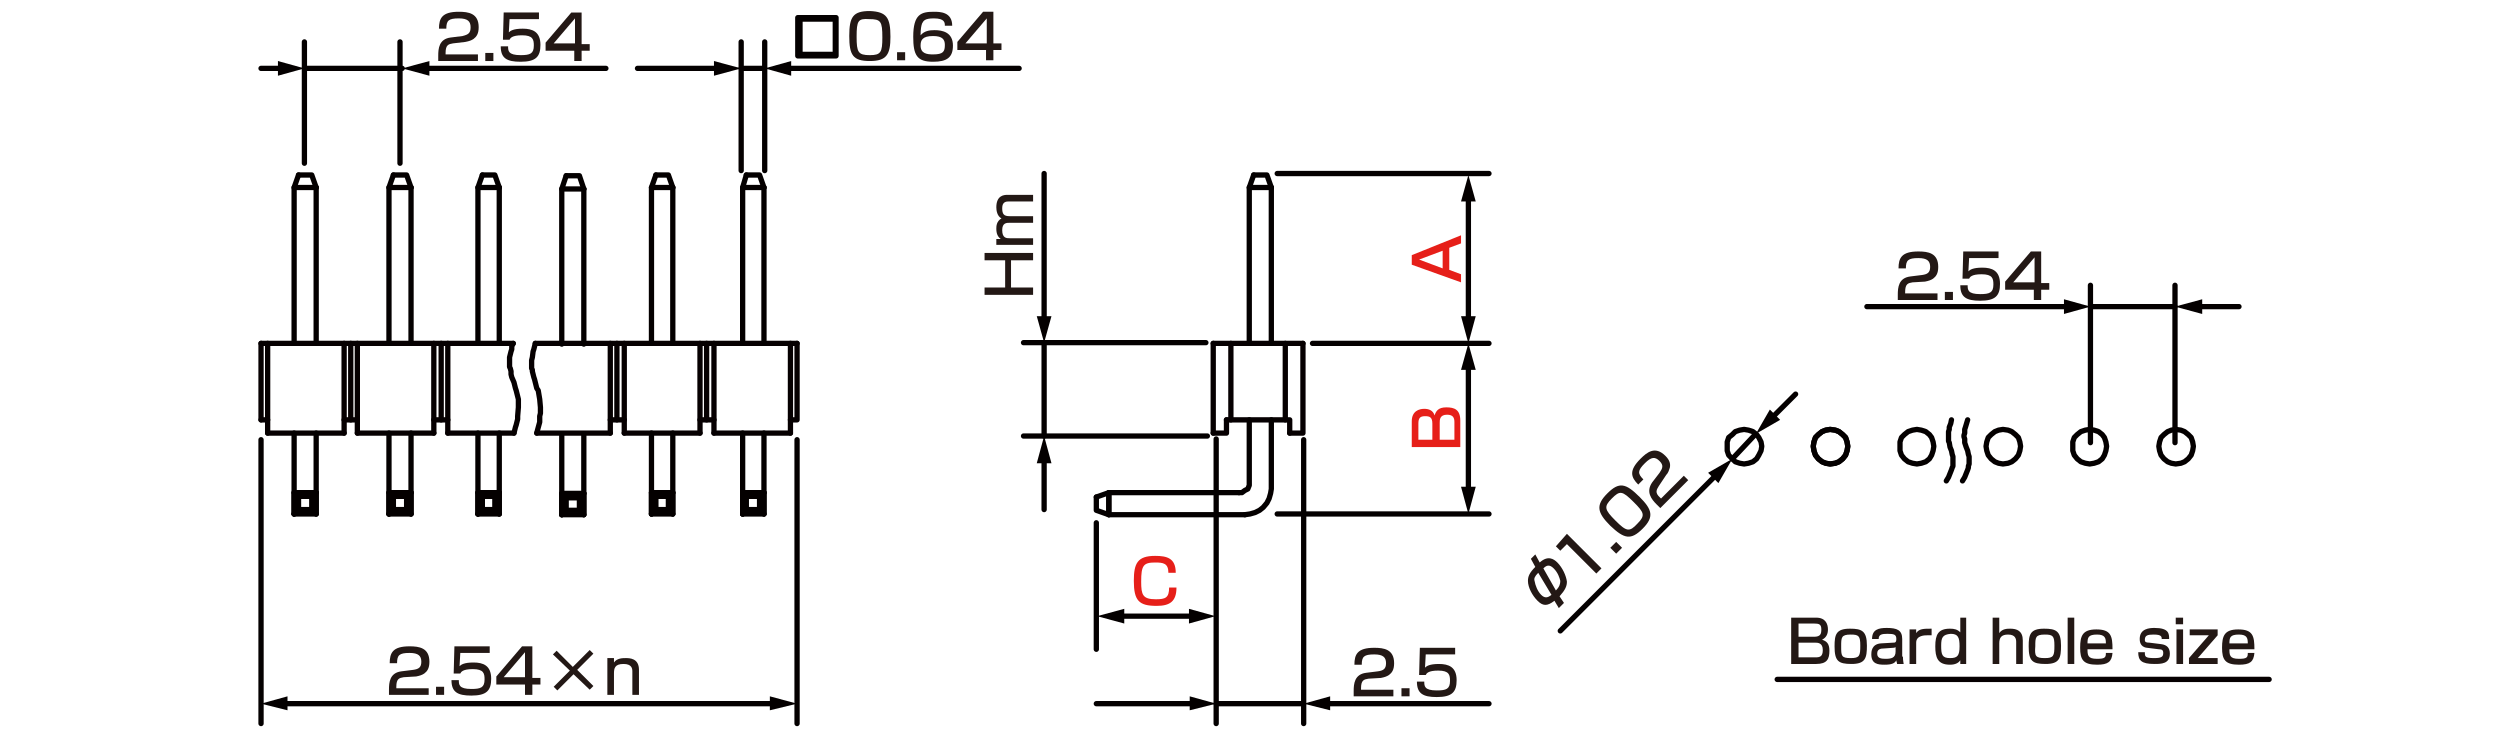 <?xml version="1.0" encoding="utf-8"?>
<!-- Generator: Adobe Illustrator 24.2.1, SVG Export Plug-In . SVG Version: 6.00 Build 0)  -->
<svg version="1.1" id="レイヤー_1" xmlns="http://www.w3.org/2000/svg" xmlns:xlink="http://www.w3.org/1999/xlink" x="0px" width="340" height="99.6"
	 y="0px" viewBox="0 0 340 99.6" style="enable-background:new 0 0 340 99.6;" xml:space="preserve">
<style type="text/css">
	.st0{fill:none;stroke:#060001;stroke-width:0.72;stroke-linecap:round;stroke-linejoin:round;stroke-miterlimit:10;}
	.st1{fill:none;stroke:#040000;stroke-width:0.72;stroke-linecap:round;stroke-linejoin:round;stroke-miterlimit:10;}
	.st2{fill:none;stroke:#040000;stroke-width:0.72;stroke-linecap:round;stroke-linejoin:round;}
	.st3{fill:#040000;}
	.st4{fill:#231815;}
	.st5{fill:#E61F19;}
</style>
<g id="MH0519_2_">
	<g>
		<line class="st0" x1="35.5" y1="46.7" x2="35.5" y2="57.1"/>
		<line class="st0" x1="36.4" y1="46.7" x2="36.4" y2="58.9"/>
		<line class="st0" x1="47.7" y1="46.7" x2="47.7" y2="57.1"/>
		<line class="st0" x1="48.6" y1="46.7" x2="48.6" y2="58.9"/>
		<line class="st0" x1="46.8" y1="46.7" x2="46.8" y2="58.9"/>
		<line class="st0" x1="60" y1="46.7" x2="60" y2="57.1"/>
		<line class="st0" x1="60.9" y1="46.7" x2="60.9" y2="58.9"/>
		<line class="st0" x1="59" y1="46.7" x2="59" y2="58.9"/>
		<line class="st0" x1="35.5" y1="46.7" x2="69.8" y2="46.7"/>
		<polyline class="st0" points="69.8,46.7 69.6,47.1 69.6,47.5 69.5,47.8 69.3,48.6 69.3,48.8 69.3,49 69.3,49.5 69.3,49.7 
			69.3,49.9 69.4,50.1 69.5,50.5 69.5,50.9 69.6,51.3 69.9,52 70.1,52.8 70.2,53.1 70.3,53.5 70.4,53.9 70.5,54.3 70.5,55.1 
			70.5,55.4 70.4,56.6 70.4,57 70.3,57.4 70.2,57.8 70.1,58.1 70,58.5 69.9,58.9 		"/>
		<line class="st0" x1="60.9" y1="57.1" x2="59" y2="57.1"/>
		<line class="st0" x1="60.9" y1="58.9" x2="69.9" y2="58.9"/>
		<line class="st0" x1="48.6" y1="57.1" x2="46.8" y2="57.1"/>
		<line class="st0" x1="48.6" y1="58.9" x2="59" y2="58.9"/>
		<line class="st0" x1="36.4" y1="57.1" x2="35.5" y2="57.1"/>
		<line class="st0" x1="36.4" y1="58.9" x2="46.8" y2="58.9"/>
	</g>
	<g>
		<line class="st0" x1="83.9" y1="46.7" x2="83.9" y2="57.1"/>
		<line class="st0" x1="84.9" y1="46.7" x2="84.9" y2="58.9"/>
		<line class="st0" x1="83" y1="46.7" x2="83" y2="58.9"/>
		<line class="st0" x1="96.1" y1="46.7" x2="96.1" y2="57.1"/>
		<line class="st0" x1="97.1" y1="46.7" x2="97.1" y2="58.9"/>
		<line class="st0" x1="95.2" y1="46.7" x2="95.2" y2="58.9"/>
		<polyline class="st0" points="107.5,57.1 108.4,57.1 108.4,46.7 		"/>
		<line class="st0" x1="107.5" y1="46.7" x2="107.5" y2="58.9"/>
		<line class="st0" x1="72.8" y1="46.7" x2="108.4" y2="46.7"/>
		<line class="st0" x1="73" y1="58.9" x2="83" y2="58.9"/>
		<polyline class="st0" points="72.8,46.7 72.7,47.1 72.6,47.5 72.5,47.8 72.4,48.6 72.3,49 72.3,49.9 72.3,50.1 72.4,50.3 
			72.4,50.5 72.5,50.9 72.6,51.3 72.7,51.6 72.8,52 73,52.8 73.2,53.1 73.4,54.3 73.5,55.4 73.5,55.8 73.5,56.2 73.4,56.6 73.4,57 
			73.4,57.4 73.1,58.5 73,58.9 		"/>
		<line class="st0" x1="97.1" y1="57.1" x2="95.2" y2="57.1"/>
		<line class="st0" x1="97.1" y1="58.9" x2="107.5" y2="58.9"/>
		<line class="st0" x1="84.9" y1="57.1" x2="83" y2="57.1"/>
		<line class="st0" x1="84.9" y1="58.9" x2="95.2" y2="58.9"/>
	</g>
	<g>
		<line class="st0" x1="165" y1="46.7" x2="177.2" y2="46.7"/>
		<polyline class="st0" points="166.8,57.1 166.8,58.9 165,58.9 		"/>
		<polyline class="st0" points="166.8,57.1 175.4,57.1 175.4,58.9 		"/>
		<polyline class="st0" points="177.2,46.7 177.2,58.9 175.4,58.9 		"/>
		<line class="st0" x1="165" y1="46.7" x2="165" y2="58.9"/>
		<line class="st0" x1="167.4" y1="46.7" x2="167.4" y2="57.1"/>
		<line class="st0" x1="174.8" y1="46.7" x2="174.8" y2="57.1"/>
	</g>
	<line class="st1" x1="284.3" y1="41.7" x2="295.8" y2="41.7"/>
	<line class="st1" x1="295.8" y1="60.2" x2="295.8" y2="38.8"/>
	<line class="st1" x1="284.3" y1="60.2" x2="284.3" y2="38.8"/>
	<line class="st1" x1="238.7" y1="59.1" x2="235.6" y2="62.4"/>
	<line class="st1" x1="173.7" y1="23.6" x2="202.5" y2="23.6"/>
	<line class="st1" x1="178.5" y1="46.7" x2="202.5" y2="46.7"/>
	<path class="st1" d="M199.7,46.7"/>
	<line class="st1" x1="173.7" y1="69.9" x2="202.5" y2="69.9"/>
	<line class="st1" x1="41.4" y1="9.3" x2="54.7" y2="9.3"/>
	<line class="st1" x1="54.4" y1="22.2" x2="54.4" y2="5.7"/>
	<line class="st1" x1="41.4" y1="22.2" x2="41.4" y2="5.7"/>
	<line class="st1" x1="100.8" y1="9.3" x2="104" y2="9.3"/>
	<line class="st1" x1="104" y1="23.2" x2="104" y2="5.7"/>
	<line class="st1" x1="100.8" y1="23.2" x2="100.8" y2="5.7"/>
	<line class="st1" x1="165.4" y1="95.7" x2="177.3" y2="95.7"/>
	<line class="st1" x1="177.3" y1="59.8" x2="177.3" y2="98.4"/>
	<line class="st1" x1="165.4" y1="59.7" x2="165.4" y2="98.4"/>
	<line class="st1" x1="149.1" y1="71.1" x2="149.1" y2="88.3"/>
	<line class="st1" x1="142" y1="46.6" x2="142" y2="59.3"/>
	<line class="st1" x1="164.2" y1="59.3" x2="139.2" y2="59.3"/>
	<line class="st1" x1="164" y1="46.6" x2="139.2" y2="46.6"/>
	<line class="st1" x1="108.4" y1="59.8" x2="108.4" y2="98.4"/>
	<line class="st1" x1="35.5" y1="59.8" x2="35.5" y2="98.4"/>
	<g>
		<line class="st2" x1="152.2" y1="83.8" x2="162.3" y2="83.8"/>
		<g>
			<polygon class="st3" points="152.9,84.8 149.2,83.8 152.9,82.8 			"/>
		</g>
		<g>
			<polygon class="st3" points="161.7,84.8 165.3,83.8 161.7,82.8 			"/>
		</g>
	</g>
	<polyline class="st1" points="169.3,70 170,69.9 170.7,69.7 171.3,69.4 171.8,69 172.3,68.4 172.6,67.8 172.8,67.1 172.9,66.5 
		172.9,57.1 	"/>
	<polyline class="st1" points="168.5,67 168.9,67 169.3,66.7 169.7,66.5 169.9,66 169.9,65.6 169.9,57.1 	"/>
	<polyline class="st1" points="172.9,25.5 169.9,25.5 170.5,23.8 	"/>
	<polyline class="st1" points="172.9,25.5 172.3,23.8 170.5,23.8 	"/>
	<line class="st1" x1="169.9" y1="25.5" x2="169.9" y2="46.7"/>
	<line class="st1" x1="172.9" y1="25.5" x2="172.9" y2="46.7"/>
	<polyline class="st1" points="149.1,67.6 149.1,69.4 150.8,70 150.8,67 	"/>
	<polyline class="st1" points="149.1,67.6 150.8,67 150.8,70 	"/>
	<line class="st1" x1="150.8" y1="70" x2="169.3" y2="70"/>
	<line class="st1" x1="150.8" y1="67" x2="168.5" y2="67"/>
	<line class="st1" x1="103.3" y1="67.5" x2="103.9" y2="67"/>
	<line class="st1" x1="103.3" y1="69.3" x2="103.9" y2="69.9"/>
	<line class="st1" x1="101.5" y1="67.5" x2="101.5" y2="69.3"/>
	<line class="st1" x1="103.3" y1="67.5" x2="103.3" y2="69.3"/>
	<line class="st1" x1="103.9" y1="67" x2="103.9" y2="69.9"/>
	<line class="st1" x1="101.5" y1="67.5" x2="103.3" y2="67.5"/>
	<line class="st1" x1="101.5" y1="69.3" x2="103.3" y2="69.3"/>
	<polyline class="st1" points="101.5,67.5 101,67 101,69.9 	"/>
	<line class="st1" x1="101.5" y1="69.3" x2="101" y2="69.9"/>
	<line class="st1" x1="101" y1="67" x2="103.9" y2="67"/>
	<polyline class="st1" points="103.9,58.9 103.9,69.9 101,69.9 	"/>
	<line class="st1" x1="101" y1="58.9" x2="101" y2="69.9"/>
	<polyline class="st1" points="101.5,23.8 103.3,23.8 103.9,25.5 	"/>
	<polyline class="st1" points="101.5,23.8 101,25.5 103.9,25.5 	"/>
	<line class="st1" x1="103.9" y1="25.5" x2="103.9" y2="46.7"/>
	<line class="st1" x1="101" y1="25.5" x2="101" y2="46.7"/>
	<line class="st1" x1="78.8" y1="67.7" x2="79.4" y2="67.1"/>
	<line class="st1" x1="78.8" y1="69.4" x2="79.4" y2="70"/>
	<line class="st1" x1="77" y1="67.7" x2="77" y2="69.4"/>
	<line class="st1" x1="78.8" y1="67.7" x2="78.8" y2="69.4"/>
	<line class="st1" x1="79.4" y1="67.1" x2="79.4" y2="70"/>
	<line class="st1" x1="77" y1="67.7" x2="78.8" y2="67.7"/>
	<line class="st1" x1="77" y1="69.4" x2="78.8" y2="69.4"/>
	<polyline class="st1" points="77,67.7 76.4,67.1 76.4,70 	"/>
	<line class="st1" x1="77" y1="69.4" x2="76.4" y2="70"/>
	<line class="st1" x1="76.4" y1="67.1" x2="79.4" y2="67.1"/>
	<polyline class="st1" points="79.4,59 79.4,70 76.4,70 	"/>
	<line class="st1" x1="76.4" y1="59" x2="76.4" y2="70"/>
	<polyline class="st1" points="77,23.9 78.8,23.9 79.4,25.7 	"/>
	<polyline class="st1" points="77,23.9 76.4,25.7 79.4,25.7 	"/>
	<line class="st1" x1="79.4" y1="25.7" x2="79.4" y2="46.8"/>
	<line class="st1" x1="76.4" y1="25.7" x2="76.4" y2="46.8"/>
	<line class="st1" x1="90.9" y1="67.5" x2="91.5" y2="67"/>
	<line class="st1" x1="90.9" y1="69.3" x2="91.5" y2="69.9"/>
	<line class="st1" x1="89.2" y1="67.5" x2="89.2" y2="69.3"/>
	<line class="st1" x1="90.9" y1="67.5" x2="90.9" y2="69.3"/>
	<line class="st1" x1="91.5" y1="67" x2="91.5" y2="69.9"/>
	<line class="st1" x1="89.2" y1="67.5" x2="90.9" y2="67.5"/>
	<line class="st1" x1="89.2" y1="69.3" x2="90.9" y2="69.3"/>
	<polyline class="st1" points="89.2,67.5 88.6,67 88.6,69.9 	"/>
	<line class="st1" x1="89.2" y1="69.3" x2="88.6" y2="69.9"/>
	<line class="st1" x1="88.6" y1="67" x2="91.5" y2="67"/>
	<polyline class="st1" points="91.5,58.9 91.5,69.9 88.6,69.9 	"/>
	<line class="st1" x1="88.6" y1="58.9" x2="88.6" y2="69.9"/>
	<polyline class="st1" points="89.2,23.8 90.9,23.8 91.5,25.5 	"/>
	<polyline class="st1" points="89.2,23.8 88.6,25.5 91.5,25.5 	"/>
	<line class="st1" x1="91.5" y1="25.5" x2="91.5" y2="46.7"/>
	<line class="st1" x1="88.6" y1="25.5" x2="88.6" y2="46.7"/>
	<line class="st1" x1="42.4" y1="67.5" x2="43" y2="67"/>
	<line class="st1" x1="42.4" y1="69.3" x2="43" y2="69.9"/>
	<line class="st1" x1="40.6" y1="67.5" x2="40.6" y2="69.3"/>
	<line class="st1" x1="42.4" y1="67.5" x2="42.4" y2="69.3"/>
	<line class="st1" x1="43" y1="67" x2="43" y2="69.9"/>
	<line class="st1" x1="40.6" y1="67.5" x2="42.4" y2="67.5"/>
	<line class="st1" x1="40.6" y1="69.3" x2="42.4" y2="69.3"/>
	<polyline class="st1" points="40.6,67.5 40,67 40,69.9 	"/>
	<line class="st1" x1="40.6" y1="69.3" x2="40" y2="69.9"/>
	<line class="st1" x1="40" y1="67" x2="43" y2="67"/>
	<polyline class="st1" points="43,58.9 43,69.9 40,69.9 	"/>
	<line class="st1" x1="40" y1="58.9" x2="40" y2="69.9"/>
	<polyline class="st1" points="40.6,23.8 42.4,23.8 43,25.5 	"/>
	<polyline class="st1" points="40.6,23.8 40,25.5 43,25.5 	"/>
	<line class="st1" x1="43" y1="25.5" x2="43" y2="46.7"/>
	<line class="st1" x1="40" y1="25.5" x2="40" y2="46.7"/>
	<line class="st1" x1="55.3" y1="67.5" x2="55.9" y2="67"/>
	<line class="st1" x1="55.3" y1="69.3" x2="55.9" y2="69.9"/>
	<line class="st1" x1="53.5" y1="67.5" x2="53.5" y2="69.3"/>
	<line class="st1" x1="55.3" y1="67.5" x2="55.3" y2="69.3"/>
	<line class="st1" x1="55.9" y1="67" x2="55.9" y2="69.9"/>
	<line class="st1" x1="53.5" y1="67.5" x2="55.3" y2="67.5"/>
	<line class="st1" x1="53.5" y1="69.3" x2="55.3" y2="69.3"/>
	<polyline class="st1" points="53.5,67.5 52.9,67 52.9,69.9 	"/>
	<line class="st1" x1="53.5" y1="69.3" x2="52.9" y2="69.9"/>
	<line class="st1" x1="52.9" y1="67" x2="55.9" y2="67"/>
	<polyline class="st1" points="55.9,58.9 55.9,69.9 52.9,69.9 	"/>
	<line class="st1" x1="52.9" y1="58.9" x2="52.9" y2="69.9"/>
	<polyline class="st1" points="53.5,23.8 55.3,23.8 55.9,25.5 	"/>
	<polyline class="st1" points="53.5,23.8 52.9,25.5 55.9,25.5 	"/>
	<line class="st1" x1="55.9" y1="25.5" x2="55.9" y2="46.7"/>
	<line class="st1" x1="52.9" y1="25.5" x2="52.9" y2="46.7"/>
	<line class="st1" x1="67.3" y1="67.5" x2="67.9" y2="67"/>
	<line class="st1" x1="67.3" y1="69.3" x2="67.9" y2="69.9"/>
	<line class="st1" x1="65.6" y1="67.5" x2="65.6" y2="69.3"/>
	<line class="st1" x1="67.3" y1="67.5" x2="67.3" y2="69.3"/>
	<line class="st1" x1="67.9" y1="67" x2="67.9" y2="69.9"/>
	<line class="st1" x1="65.6" y1="67.5" x2="67.3" y2="67.5"/>
	<line class="st1" x1="65.6" y1="69.3" x2="67.3" y2="69.3"/>
	<polyline class="st1" points="65.6,67.5 65,67 65,69.9 	"/>
	<line class="st1" x1="65.6" y1="69.3" x2="65" y2="69.9"/>
	<line class="st1" x1="65" y1="67" x2="67.9" y2="67"/>
	<polyline class="st1" points="67.9,58.9 67.9,69.9 65,69.9 	"/>
	<line class="st1" x1="65" y1="58.9" x2="65" y2="69.9"/>
	<polyline class="st1" points="65.6,23.8 67.3,23.8 67.9,25.5 	"/>
	<polyline class="st1" points="65.6,23.8 65,25.5 67.9,25.5 	"/>
	<line class="st1" x1="67.9" y1="25.5" x2="67.9" y2="46.7"/>
	<line class="st1" x1="65" y1="25.5" x2="65" y2="46.7"/>
	<polygon class="st1" points="239.6,60.7 239.5,60.1 239.2,59.5 238.9,59.1 238.4,58.7 237.8,58.5 237.2,58.4 236.6,58.5 236,58.7 
		235.6,59.1 235.1,59.5 234.9,60.1 234.9,60.7 234.9,61.3 235.1,61.9 235.6,62.4 236,62.8 236.6,63 237.2,63.1 237.8,63 238.4,62.8 
		238.9,62.4 239.2,61.9 239.5,61.3 	"/>
	<polygon class="st1" points="251.3,60.7 251.2,60.1 251,59.5 250.6,59.1 250.1,58.7 249.6,58.5 248.9,58.4 248.3,58.5 247.8,58.7 
		247.3,59.1 246.9,59.5 246.7,60.1 246.6,60.7 246.7,61.3 246.9,61.9 247.3,62.4 247.8,62.8 248.3,63 248.9,63.1 249.6,63 
		250.1,62.8 250.6,62.4 251,61.9 251.2,61.3 	"/>
	<polygon class="st1" points="298.3,60.7 298.2,60.1 298,59.5 297.6,59.1 297.1,58.7 296.6,58.5 295.9,58.4 295.3,58.5 294.8,58.7 
		294.3,59.1 293.9,59.5 293.7,60.1 293.6,60.7 293.7,61.3 293.9,61.9 294.3,62.4 294.8,62.8 295.3,63 295.9,63.1 296.6,63 
		297.1,62.8 297.6,62.4 298,61.9 298.2,61.3 	"/>
	<polygon class="st1" points="251.3,60.7 251.2,60.1 251,59.5 250.6,59.1 250.1,58.7 249.6,58.5 248.9,58.4 248.3,58.5 247.8,58.7 
		247.3,59.1 246.9,59.5 246.7,60.1 246.6,60.7 246.7,61.3 246.9,61.9 247.3,62.4 247.8,62.8 248.3,63 248.9,63.1 249.6,63 
		250.1,62.8 250.6,62.4 251,61.9 251.2,61.3 	"/>
	<polygon class="st1" points="263,60.7 262.9,60.1 262.7,59.5 262.4,59.1 261.9,58.7 261.3,58.5 260.7,58.4 260.1,58.5 259.5,58.7 
		259,59.1 258.6,59.5 258.4,60.1 258.4,60.7 258.4,61.3 258.6,61.9 259,62.4 259.5,62.8 260.1,63 260.7,63.1 261.3,63 261.9,62.8 
		262.4,62.4 262.7,61.9 262.9,61.3 	"/>
	<polygon class="st1" points="274.8,60.7 274.7,60.1 274.5,59.5 274.1,59.1 273.6,58.7 273.1,58.5 272.4,58.4 271.8,58.5 
		271.3,58.7 270.8,59.1 270.4,59.5 270.2,60.1 270.1,60.7 270.2,61.3 270.4,61.9 270.8,62.4 271.3,62.8 271.8,63 272.4,63.1 
		273.1,63 273.6,62.8 274.1,62.4 274.5,61.9 274.7,61.3 	"/>
	<polygon class="st1" points="286.5,60.7 286.4,60.1 286.2,59.5 285.9,59.1 285.4,58.7 284.8,58.5 284.2,58.4 283.6,58.5 283,58.7 
		282.5,59.1 282.1,59.5 281.9,60.1 281.9,60.7 281.9,61.3 282.1,61.9 282.5,62.4 283,62.8 283.6,63 284.2,63.1 284.8,63 285.4,62.8 
		285.9,62.4 286.2,61.9 286.4,61.3 	"/>
	<polyline class="st1" points="267.6,57.1 267.3,58.1 267.2,58.4 267.2,58.7 267.2,58.9 267.1,59.2 267.1,59.4 267.2,59.7 
		267.2,60.2 267.4,60.8 267.6,61.3 267.7,61.8 267.8,62.1 267.8,62.3 267.8,62.8 267.8,63.1 267.7,63.4 267.7,63.6 267.6,63.9 
		267.4,64.4 267.2,64.9 266.9,65.4 	"/>
	<polyline class="st1" points="265.4,57.1 265.3,57.6 265.1,58.1 265.1,58.4 265,58.7 265,58.9 265,59.4 265,59.7 265,60 
		265.1,60.2 265.2,60.8 265.4,61.3 265.5,61.8 265.6,62.1 265.6,62.3 265.6,62.6 265.6,62.8 265.6,63.1 265.6,63.4 265.5,63.6 
		265.4,63.9 265.2,64.4 265,64.9 264.7,65.4 	"/>
	<g>
		<line class="st2" x1="38.5" y1="95.7" x2="105.4" y2="95.7"/>
		<g>
			<polygon class="st3" points="39.1,96.6 35.5,95.7 39.1,94.7 			"/>
		</g>
		<g>
			<polygon class="st3" points="104.7,96.6 108.4,95.7 104.7,94.7 			"/>
		</g>
	</g>
	<g>
		<path class="st1" d="M113.7,2.4v5.2h-5.2V2.4H113.7z M108.8,2.6v4.8h4.8V2.6H108.8z"/>
	</g>
	<g>
		<line class="st2" x1="38.4" y1="9.3" x2="35.5" y2="9.3"/>
		<g>
			<polygon class="st3" points="37.8,8.3 41.4,9.3 37.8,10.3 			"/>
		</g>
	</g>
	<g>
		<line class="st2" x1="57.7" y1="9.3" x2="82.4" y2="9.3"/>
		<g>
			<polygon class="st3" points="58.4,10.3 54.7,9.3 58.4,8.3 			"/>
		</g>
	</g>
	<g>
		<line class="st2" x1="97.8" y1="9.3" x2="86.7" y2="9.3"/>
		<g>
			<polygon class="st3" points="97.1,8.3 100.8,9.3 97.1,10.3 			"/>
		</g>
	</g>
	<g>
		<line class="st2" x1="106.9" y1="9.3" x2="138.6" y2="9.3"/>
		<g>
			<polygon class="st3" points="107.6,10.3 104,9.3 107.6,8.3 			"/>
		</g>
	</g>
	<g>
		<path class="st4" d="M133.9,39.1h2.8v-3.7h-2.8v-1h6.6v1h-3v3.7h3v1h-6.6V39.1z"/>
		<path class="st4" d="M135.6,32.5h0.5c-0.4-0.3-0.6-0.7-0.6-1.4c0-0.3,0-1,0.7-1.4c-0.6-0.3-0.7-1.1-0.7-1.5c0-1.6,1-1.7,1.5-1.7
			h3.5v0.9h-3.3c-0.3,0-0.9,0-0.9,0.9c0,0.8,0.2,1.1,1,1.1h3.2v0.9h-3.2c-0.4,0-1,0-1,1c0,1.1,0.6,1.1,1,1.1h3.2v0.9h-5v-0.8H135.6z
			"/>
	</g>
	<g>
		<line class="st2" x1="142" y1="43.6" x2="142" y2="23.6"/>
		<g>
			<polygon class="st3" points="143,43 142,46.6 141,43 			"/>
		</g>
	</g>
	<g>
		<line class="st2" x1="142" y1="62.3" x2="142" y2="69.3"/>
		<g>
			<polygon class="st3" points="141,63 142,59.3 143,63 			"/>
		</g>
	</g>
	<g>
		<path class="st5" d="M158.9,77.9c0-1.3-0.7-1.4-1.8-1.4c-1.6,0-1.9,0.4-1.9,2.6c0,1.8,0.2,2.4,2,2.4c1.3,0,1.8-0.2,1.8-1.6h1
			c0,1.9-0.9,2.5-2.7,2.5c-2.4,0-3.1-0.7-3.1-3.4c0-2.4,0.5-3.4,2.9-3.4c1.6,0,2.8,0.3,2.8,2.3H158.9z"/>
	</g>
	<g>
		<line class="st2" x1="162.5" y1="95.7" x2="149.1" y2="95.7"/>
		<g>
			<polygon class="st3" points="161.8,94.7 165.4,95.7 161.8,96.6 			"/>
		</g>
	</g>
	<g>
		<line class="st2" x1="180.3" y1="95.7" x2="202.5" y2="95.7"/>
		<g>
			<polygon class="st3" points="180.9,96.6 177.3,95.7 180.9,94.7 			"/>
		</g>
	</g>
	<g>
		<path class="st5" d="M198.7,32v1.1l-1.6,0.6v3l1.6,0.6v1.1L192,36v-1.3L198.7,32z M196.2,36.5v-2.4l-3.2,1.2L196.2,36.5z"/>
	</g>
	<g>
		<path class="st5" d="M192,57.3c0-1.4,1-1.7,1.7-1.7c0.6,0,1.2,0.2,1.4,0.9c0.2-0.6,0.5-1.1,1.6-1.1s1.9,0.3,1.9,1.8v3.6H192V57.3z
			 M192.9,59.8h1.9v-2.2c0-0.9-0.4-1-1-1c-0.7,0-0.9,0.3-0.9,1V59.8z M195.7,59.8h2.1v-2.4c0-0.6-0.2-1-1-1c-1,0-1,0.7-1,1.1v2.3
			H195.7z"/>
	</g>
	<g>
		<line class="st2" x1="199.7" y1="26.7" x2="199.7" y2="43.7"/>
		<g>
			<polygon class="st3" points="198.7,27.4 199.7,23.8 200.7,27.4 			"/>
		</g>
		<g>
			<polygon class="st3" points="198.7,43 199.7,46.7 200.7,43 			"/>
		</g>
	</g>
	<g>
		<line class="st2" x1="199.7" y1="49.7" x2="199.7" y2="66.9"/>
		<g>
			<polygon class="st3" points="198.7,50.3 199.7,46.7 200.7,50.3 			"/>
		</g>
		<g>
			<polygon class="st3" points="198.7,66.2 199.7,69.9 200.7,66.2 			"/>
		</g>
	</g>
	<g>
		<line class="st2" x1="240.9" y1="56.9" x2="244.2" y2="53.6"/>
		<g>
			<polygon class="st3" points="242.1,57.1 238.8,59 240.7,55.7 			"/>
		</g>
	</g>
	<g>
		<line class="st2" x1="233.5" y1="64.5" x2="212.2" y2="85.8"/>
		<g>
			<polygon class="st3" points="232.3,64.3 235.6,62.4 233.7,65.7 			"/>
		</g>
	</g>
	<g>
		<line class="st2" x1="298.8" y1="41.7" x2="304.5" y2="41.7"/>
		<g>
			<polygon class="st3" points="299.5,42.7 295.8,41.7 299.5,40.7 			"/>
		</g>
	</g>
	<g>
		<line class="st2" x1="281.4" y1="41.7" x2="253.9" y2="41.7"/>
		<g>
			<polygon class="st3" points="280.7,40.7 284.3,41.7 280.7,42.7 			"/>
		</g>
	</g>
	<g>
		<path class="st4" d="M208.8,75.4l0.6,1.1c1.1-1,1.9-0.5,2.4,0c0.7,0.7,1.2,1.8,1.3,2.6c0,0.6-0.2,1.1-1,2l0.6,0.9l-0.7,0.7l-0.6-1
			c-1,0.8-1.6,0.7-2.3,0s-1.3-1.8-1.3-2.7c0-0.6,0.2-1.1,1-1.9l-0.6-1.1L208.8,75.4z M209.2,77.9c-0.5,0.5-0.6,0.8-0.5,1.1
			c0.1,0.6,0.4,1.4,0.9,1.9s0.9,0.4,1.4,0L209.2,77.9z M211.6,80.3c0.5-0.5,0.6-0.9,0.6-1.3c-0.1-0.4-0.3-1.1-0.9-1.7
			c-0.6-0.6-1-0.4-1.4,0L211.6,80.3z"/>
	</g>
	<g>
		<path class="st4" d="M61.6,5.9c-0.6,0.1-1,0.2-1,1.3v0.2H65v0.9h-5.4V7.6c0-1,0.1-2.3,1.7-2.5l1.6-0.2C63.7,4.7,64,4.5,64,3.7
			s-0.4-1.2-1.6-1.2c-1.4,0-1.7,0.3-1.7,1.4h-1c0-1.4,0.4-2.3,2.7-2.3c1.3,0,2.7,0.2,2.7,2.1c0,0.9-0.3,1.3-0.7,1.6
			c-0.3,0.2-0.6,0.3-1.1,0.4L61.6,5.9z"/>
		<path class="st4" d="M67.1,7.2v1.1H66V7.2H67.1z"/>
		<path class="st4" d="M73.3,1.7v0.9h-4l-0.1,1.8c0.2-0.2,0.6-0.5,1.9-0.5s2.4,0.4,2.4,2.2c0,1.6-0.6,2.3-2.7,2.3
			c-1.9,0-2.7-0.5-2.7-2.1h1c0,0.6,0,1.2,1.7,1.2c1.3,0,1.8-0.2,1.8-1.3c0-0.8-0.1-1.4-1.6-1.4c-1.4,0-1.6,0.4-1.7,0.6h-0.9l0.1-3.7
			C68.5,1.7,73.3,1.7,73.3,1.7z"/>
		<path class="st4" d="M79.1,1.7V6h1.1v0.9h-1.1v1.4h-1V6.9h-3.9V5.8l3.5-4.1C77.7,1.7,79.1,1.7,79.1,1.7z M78.2,2.5l-2.9,3.4h2.9
			V2.5z"/>
	</g>
	<g>
		<path class="st4" d="M121.1,5c0,2.4-0.5,3.3-2.8,3.3s-2.8-0.8-2.8-3.4s0.5-3.4,2.8-3.4C120.6,1.6,121.1,2.4,121.1,5z M116.5,5
			c0,2.1,0.2,2.5,1.8,2.5c1.5,0,1.7-0.4,1.7-2.4c0-2.2-0.2-2.5-1.8-2.5C116.7,2.5,116.5,2.8,116.5,5z"/>
		<path class="st4" d="M123.1,7.1v1.1H122V7.1H123.1z"/>
		<path class="st4" d="M128.5,3.5c0-0.4,0-1-1.5-1c-1.2,0-1.4,0.3-1.6,0.7c-0.1,0.3-0.2,0.7-0.2,1.6c0.5-0.6,1.2-0.7,1.9-0.7
			c1.1,0,2.5,0.3,2.5,2.1c0,1.6-0.8,2.2-2.7,2.2c-2.2,0-2.7-0.9-2.7-3.4c0-3.1,1.1-3.4,2.8-3.4c0.8,0,2.5,0,2.5,1.9
			C129.5,3.5,128.5,3.5,128.5,3.5z M125.2,6.2c0,1.1,0.9,1.2,1.7,1.2c1.4,0,1.6-0.4,1.6-1.3c0-0.7-0.3-1.2-1.6-1.2
			C125.4,4.9,125.2,5.5,125.2,6.2z"/>
		<path class="st4" d="M135.1,1.6v4.3h1.1v0.9h-1.1v1.4h-1V6.8h-3.9V5.7l3.5-4.1C133.7,1.6,135.1,1.6,135.1,1.6z M134.2,2.5
			l-2.9,3.4h2.9V2.5z"/>
	</g>
	<g>
		<path class="st4" d="M186.1,92.3c-0.6,0.1-1,0.2-1,1.3v0.2h4.4v0.9h-5.4V94c0-1,0.1-2.3,1.7-2.5l1.6-0.2c0.7-0.1,1.1-0.3,1.1-1.1
			c0-0.8-0.4-1.2-1.6-1.2c-1.4,0-1.7,0.3-1.7,1.4h-1c0-1.4,0.4-2.3,2.7-2.3c1.3,0,2.7,0.2,2.7,2.1c0,0.9-0.3,1.3-0.7,1.6
			c-0.3,0.2-0.6,0.3-1.1,0.4L186.1,92.3z"/>
		<path class="st4" d="M191.7,93.6v1.1h-1.1v-1.1H191.7z"/>
		<path class="st4" d="M197.9,88.1V89h-4l-0.1,1.8c0.2-0.2,0.6-0.5,1.9-0.5c1.3,0,2.4,0.4,2.4,2.2c0,1.6-0.6,2.3-2.7,2.3
			c-1.9,0-2.7-0.5-2.7-2.1h1c0,0.6,0,1.2,1.7,1.2c1.3,0,1.8-0.2,1.8-1.3c0-0.8-0.1-1.4-1.6-1.4c-1.4,0-1.6,0.4-1.7,0.6H193l0.1-3.7
			H197.9z"/>
	</g>
	<g>
		<path class="st4" d="M54.9,92.1c-0.6,0.1-1,0.2-1,1.3v0.2h4.4v0.9h-5.4v-0.7c0-1,0.1-2.3,1.7-2.5l1.6-0.2c0.7-0.1,1.1-0.3,1.1-1.1
			c0-0.8-0.4-1.2-1.6-1.2c-1.4,0-1.7,0.3-1.7,1.4h-1c0-1.4,0.4-2.3,2.7-2.3c1.3,0,2.7,0.2,2.7,2.1c0,0.9-0.3,1.3-0.7,1.6
			c-0.3,0.2-0.6,0.3-1.1,0.4L54.9,92.1z"/>
		<path class="st4" d="M60.4,93.4v1.1h-1.1v-1.1H60.4z"/>
		<path class="st4" d="M66.6,87.9v0.9h-4l-0.1,1.8c0.2-0.2,0.6-0.5,1.9-0.5s2.4,0.4,2.4,2.2c0,1.6-0.6,2.3-2.7,2.3
			c-1.9,0-2.7-0.5-2.7-2.1h1c0,0.6,0,1.2,1.7,1.2c1.3,0,1.8-0.2,1.8-1.3c0-0.8-0.1-1.4-1.6-1.4c-1.4,0-1.6,0.4-1.7,0.6h-0.9l0.1-3.7
			H66.6z"/>
		<path class="st4" d="M72.4,87.9v4.3h1.1v0.9h-1.1v1.4h-1v-1.4h-3.9V92l3.5-4.1H72.4z M71.4,88.7l-2.9,3.4h2.9V88.7z"/>
		<path class="st4" d="M80.2,88.4l0.5,0.5l-2.2,2.2l2.2,2.2l-0.5,0.5L78,91.7l-2.2,2.2l-0.5-0.5l2.2-2.2L75.2,89l0.5-0.5l2.2,2.2
			L80.2,88.4z"/>
		<path class="st4" d="M83.5,89.5v0.6c0.4-0.6,1.2-0.6,1.6-0.6c0.5,0,1.8,0,1.8,1.6v3.4H86v-3.2c0-0.4-0.1-1-1.2-1
			c-1.2,0-1.3,0.6-1.3,1.3v2.9h-0.9v-5C82.6,89.5,83.5,89.5,83.5,89.5z"/>
	</g>
	<g>
		<path class="st4" d="M260.1,38.4c-0.6,0.1-1,0.2-1,1.3v0.2h4.4v0.9h-5.4v-0.7c0-1,0.1-2.3,1.7-2.5l1.6-0.2
			c0.7-0.1,1.1-0.3,1.1-1.1s-0.4-1.2-1.6-1.2c-1.4,0-1.7,0.3-1.7,1.4h-1c0-1.4,0.4-2.3,2.7-2.3c1.3,0,2.7,0.2,2.7,2.1
			c0,0.9-0.3,1.3-0.7,1.6c-0.3,0.2-0.6,0.3-1.1,0.4L260.1,38.4z"/>
		<path class="st4" d="M265.6,39.7v1.1h-1.1v-1.1H265.6z"/>
		<path class="st4" d="M271.8,34.2v0.9h-4l-0.1,1.8c0.2-0.2,0.6-0.5,1.9-0.5s2.4,0.4,2.4,2.2c0,1.6-0.6,2.3-2.7,2.3
			c-1.9,0-2.7-0.5-2.7-2.1h1c0,0.6,0,1.2,1.7,1.2c1.3,0,1.8-0.2,1.8-1.3c0-0.8-0.1-1.4-1.6-1.4c-1.4,0-1.6,0.4-1.7,0.6h-0.9l0.1-3.7
			H271.8z"/>
		<path class="st4" d="M277.6,34.2v4.3h1.1v0.9h-1.1v1.4h-1v-1.4h-3.9v-1.1l3.5-4.1C276.2,34.2,277.6,34.2,277.6,34.2z M276.7,35
			l-2.9,3.4h2.9V35z"/>
	</g>
	<g>
		<path class="st4" d="M213.1,72.6l4.7,4.7l-0.7,0.7l-4-4l-0.9,0.9l-0.6-0.6L213.1,72.6z"/>
		<path class="st4" d="M219.8,73.7l0.8,0.8l-0.8,0.8l-0.8-0.8L219.8,73.7z"/>
		<path class="st4" d="M223,67.6c1.7,1.7,2,2.7,0.4,4.3c-1.6,1.6-2.5,1.4-4.4-0.4c-1.8-1.8-2-2.8-0.4-4.4
			C220.2,65.5,221.1,65.7,223,67.6z M219.7,70.8c1.5,1.5,1.9,1.6,3,0.4c1.1-1.1,0.9-1.5-0.5-2.9c-1.6-1.6-1.9-1.6-3-0.5
			C218.1,68.9,218.2,69.3,219.7,70.8z"/>
		<path class="st4" d="M225.6,66.1c-0.3,0.5-0.6,0.9,0.2,1.6l0.1,0.1l3.1-3.1l0.6,0.6l-3.8,3.8l-0.5-0.5c-0.7-0.7-1.5-1.7-0.6-3
			l1-1.3c0.4-0.6,0.6-1,0-1.6s-1.1-0.6-2,0.3c-1,1-1,1.4-0.2,2.2l-0.7,0.7c-1-1-1.3-1.9,0.3-3.5c0.9-0.9,2-1.8,3.4-0.4
			c0.6,0.6,0.7,1.1,0.6,1.6c-0.1,0.3-0.2,0.7-0.5,1L225.6,66.1z"/>
	</g>
</g>
<line class="st0" x1="241.7" y1="92.4" x2="308.6" y2="92.4"/>
<g>
	<path class="st4" d="M247,84c1.3,0,1.6,0.9,1.6,1.6c0,0.6-0.2,1.1-0.8,1.4c0.6,0.2,1,0.5,1,1.5c0,1.1-0.3,1.8-1.8,1.8h-3.4V84H247z
		 M244.6,84.8v1.8h2.1c0.9,0,1-0.4,1-1c0-0.7-0.3-0.8-1-0.8H244.6z M244.6,87.4v2h2.3c0.6,0,1-0.1,1-1c0-1-0.7-1-1.1-1H244.6z"/>
	<path class="st4" d="M251.6,85.5c1.6,0,2.3,0.3,2.3,2.3c0,1.7-0.2,2.5-2.1,2.5c-1.8,0-2.3-0.4-2.3-2.4
		C249.5,86.3,249.7,85.5,251.6,85.5z M251.7,89.5c1.2,0,1.3-0.3,1.3-1.7c0-1.3-0.2-1.5-1.3-1.5c-1.3,0-1.3,0.4-1.3,1.6
		C250.4,89.2,250.4,89.5,251.7,89.5z"/>
	<path class="st4" d="M258.8,89.3c0,0.6,0.1,0.9,0.1,1H258c0-0.2-0.1-0.3-0.1-0.5c-0.2,0.4-0.6,0.6-1.6,0.6c-0.9,0-1.8-0.1-1.8-1.4
		c0-0.3,0-1.4,1.3-1.5l1.7-0.1c0.2,0,0.4,0,0.4-0.5c0-0.6-0.3-0.7-1.2-0.7c-0.8,0-1.2,0.1-1.2,0.7h-0.9c0-1.3,0.9-1.5,2-1.5
		c1.4,0,2.1,0.3,2.1,1.5V89.3z M257.9,87.9c-0.1,0.2-0.4,0.2-0.4,0.2l-1.4,0.1c-0.7,0-0.8,0.4-0.8,0.7c0,0.6,0.5,0.7,1.1,0.7
		c0.8,0,1.4-0.1,1.4-1V87.9z"/>
	<path class="st4" d="M260.6,85.6l0,0.5c0.4-0.6,1-0.6,2.1-0.6v0.9c-0.3,0-0.4,0-0.6,0c-0.3,0-1.5,0-1.5,1v2.9h-0.9v-4.7H260.6z"/>
	<path class="st4" d="M267.4,84v6.3h-0.8l0-0.5c-0.2,0.3-0.6,0.6-1.4,0.6c-1.7,0-2-1-2-2.5c0-1.6,0.4-2.4,2-2.4c0.6,0,1,0.1,1.4,0.5
		V84H267.4z M264,87.8c0,1.2,0.1,1.7,1.2,1.7c1,0,1.3-0.3,1.3-1.6c0-1.2-0.2-1.7-1.2-1.7C264.2,86.3,264,86.7,264,87.8z"/>
	<path class="st4" d="M271.9,84v2.1c0.4-0.6,1.1-0.6,1.5-0.6c0.9,0,1.7,0.3,1.7,1.6v3.2h-0.9v-3c0-0.4-0.1-1-1.1-1
		c-0.9,0-1.2,0.4-1.2,1.2v2.8H271V84H271.9z"/>
	<path class="st4" d="M278,85.5c1.6,0,2.3,0.3,2.3,2.3c0,1.7-0.2,2.5-2.1,2.5c-1.8,0-2.3-0.4-2.3-2.4
		C275.9,86.3,276.1,85.5,278,85.5z M278.1,89.5c1.2,0,1.3-0.3,1.3-1.7c0-1.3-0.2-1.5-1.3-1.5c-1.3,0-1.3,0.4-1.3,1.6
		C276.7,89.2,276.8,89.5,278.1,89.5z"/>
	<path class="st4" d="M282.1,84v6.3h-0.9V84H282.1z"/>
	<path class="st4" d="M283.9,88.2c0,0.9,0,1.4,1.3,1.4c1.1,0,1.2-0.2,1.2-0.8h0.9c-0.1,1.2-0.6,1.6-2.1,1.6c-1.9,0-2.3-0.7-2.3-2.3
		c0-1.6,0.3-2.5,2.2-2.5c2,0,2.2,0.9,2.2,2.7H283.9z M286.4,87.5c0-0.7-0.1-1.2-1.2-1.2c-1.2,0-1.3,0.4-1.3,1.2H286.4z"/>
	<path class="st4" d="M294,87c0-0.4,0-0.7-1.1-0.7c-0.8,0-1.2,0.1-1.2,0.7c0,0.2,0,0.4,0.6,0.4l1.6,0.2c0.8,0.1,1.2,0.5,1.2,1.3
		c0,1.4-1.2,1.4-2.1,1.4c-1.8,0-2.2-0.5-2.2-1.6h0.9c0,0.6,0,0.8,1.3,0.8c1,0,1.2-0.2,1.2-0.7c0-0.4-0.2-0.5-0.6-0.5l-1.6-0.2
		c-1-0.1-1-1-1-1.2c0-1.4,1.3-1.5,2-1.5c2,0,2,0.8,2,1.5H294z"/>
	<path class="st4" d="M296.9,84v0.9h-1V84H296.9z M296.9,85.6v4.7H296v-4.7H296.9z"/>
	<path class="st4" d="M301.6,85.6v0.8l-2.7,3.1h2.7v0.8h-3.9v-0.8l2.7-3.1h-2.6v-0.8H301.6z"/>
	<path class="st4" d="M303.2,88.2c0,0.9,0,1.4,1.3,1.4c1.1,0,1.2-0.2,1.2-0.8h0.9c-0.1,1.2-0.6,1.6-2.1,1.6c-1.9,0-2.3-0.7-2.3-2.3
		c0-1.6,0.3-2.5,2.2-2.5c2,0,2.2,0.9,2.2,2.7H303.2z M305.7,87.5c0-0.7-0.1-1.2-1.2-1.2c-1.2,0-1.3,0.4-1.3,1.2H305.7z"/>
</g>
</svg>
